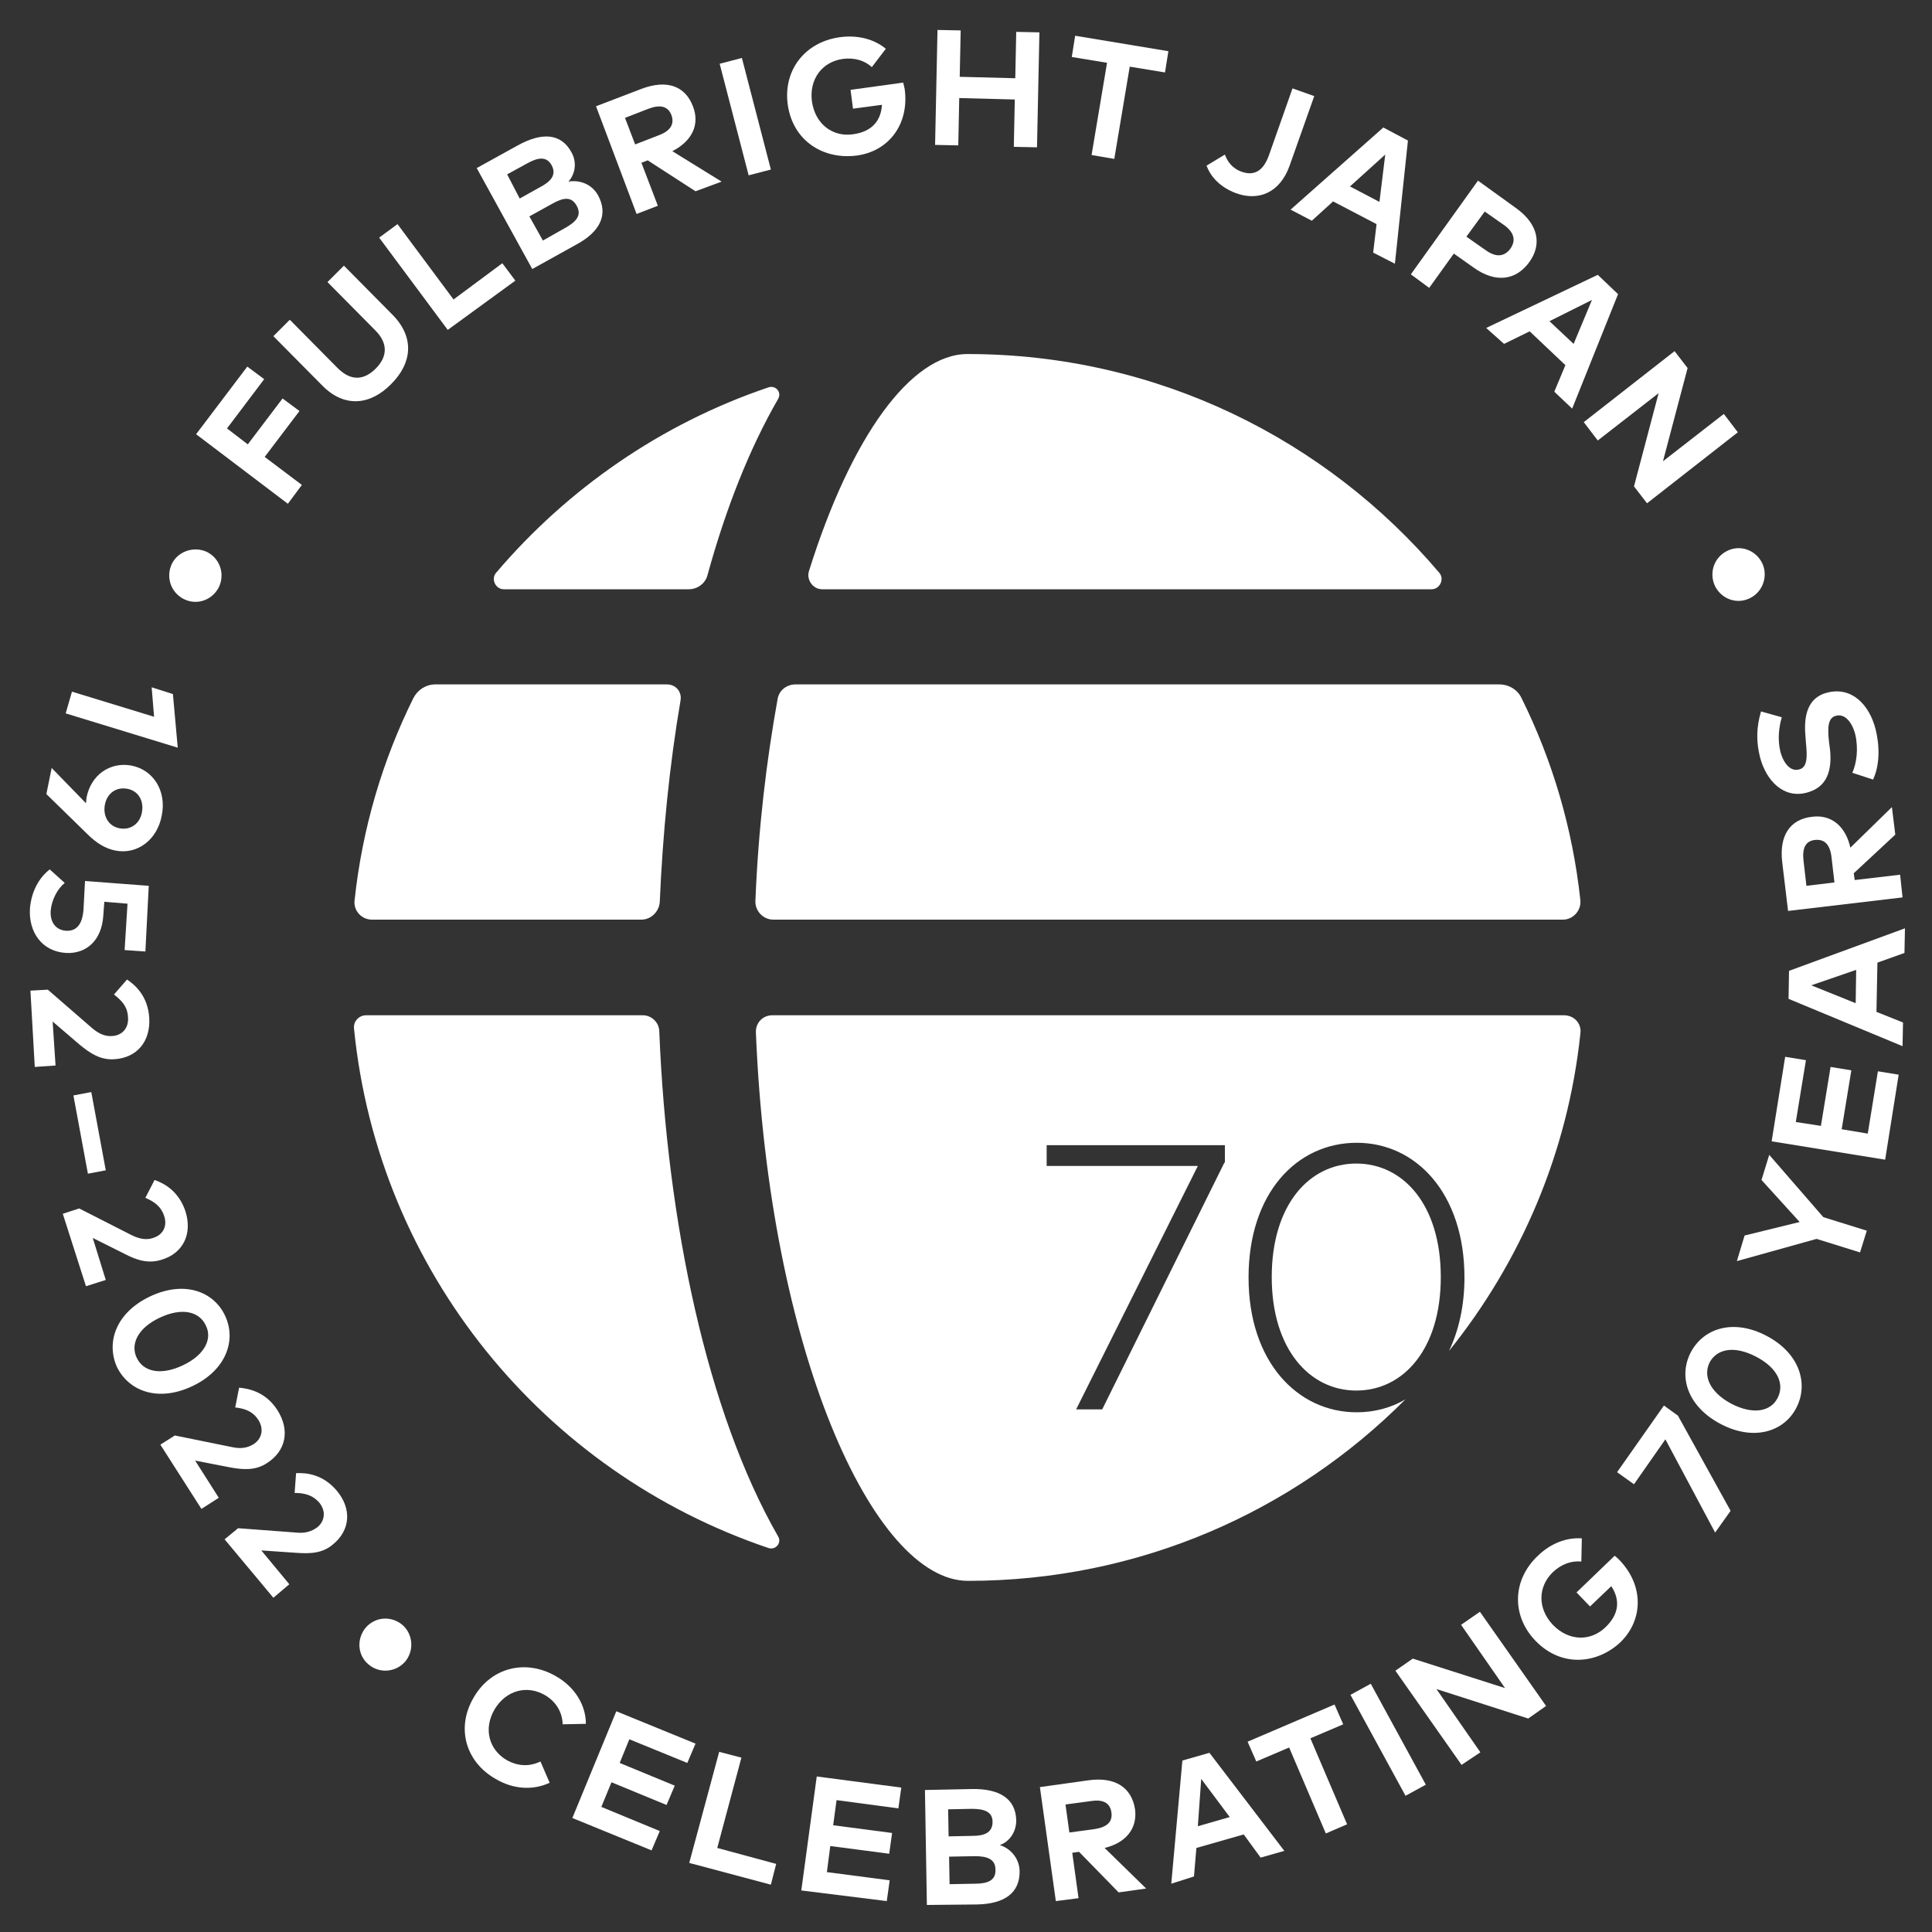 <?xml version="1.0" encoding="utf-8"?>
<!-- Generator: Adobe Illustrator 26.4.1, SVG Export Plug-In . SVG Version: 6.00 Build 0)  -->
<svg version="1.1" id="レイヤー_1" xmlns="http://www.w3.org/2000/svg" xmlns:xlink="http://www.w3.org/1999/xlink" x="0px"
	 y="0px" viewBox="0 0 400 400" style="enable-background:new 0 0 400 400;" xml:space="preserve">
<rect x="0" y="0" width="400" height="400" fill="#333333" stroke="none"/>
<style type="text/css">
	.st0{fill:#FFFFFF;}
</style>
<g>
	<path class="st0" d="M85.6,144.5c-6.4,12.9-10.6,27-12.2,42c-0.2,2.1,1.5,3.9,3.6,3.9h55.8c2,0,3.7-1.7,3.8-3.7
		c0.6-14.1,2-28.2,4.3-41.7c0.3-1.8-1-3.3-2.8-3.3h-48C88.2,141.7,86.5,142.8,85.6,144.5"/>
	<path class="st0" d="M200.3,73.3c-11.7,0-24.1,17.1-32.8,44.9c-0.6,1.8,0.8,3.8,2.7,3.8h126.2c1.7,0,2.7-2.1,1.6-3.4
		C274.6,91,239.6,73.3,200.3,73.3"/>
	<path class="st0" d="M310.4,141.7H164.7c-1.8,0-3.4,1.2-3.7,3c-2.3,12.7-4,26.8-4.6,41.8c-0.1,2.1,1.6,3.9,3.7,3.9h163.5
		c2.1,0,3.8-1.9,3.6-4c-1.6-14.9-5.8-29-12.2-41.9C314.2,142.8,312.4,141.7,310.4,141.7"/>
	<path class="st0" d="M146.5,119c3.8-13.8,8.7-26.2,14.6-36.4c0.8-1.4-0.5-2.9-2-2.4c-22.2,7.5-41.6,21-56.4,38.4
		c-1.1,1.3-0.1,3.4,1.6,3.4h38.3C144.5,122,146.1,120.7,146.5,119"/>
	<path class="st0" d="M38,124c-2.7-1.4-3.7-4.6-2.4-7.3c1.3-2.6,4.6-3.7,7.3-2.4c2.7,1.4,3.7,4.6,2.4,7.3
		C43.9,124.3,40.7,125.4,38,124z"/>
	<path class="st0" d="M59.6,104.3l-19-14.4l10.6-14l3.5,2.6L47,88.7l4.3,3.3l7.2-9.5l3.5,2.6l-7.2,9.5l7.7,5.8L59.6,104.3z"/>
	<path class="st0" d="M66.7,79.8L56.6,69.6l3.4-3.4l9.9,10c2.8,2.8,5.5,2.5,7.9,0.1c2.3-2.3,2.7-5.1-0.1-7.9l-9.9-10l3.4-3.4
		l10.1,10.2c4.6,4.7,4,10-0.3,14.3C76.7,83.9,71.3,84.5,66.7,79.8z"/>
	<path class="st0" d="M92.7,68.3L78.5,49.2l3.8-2.8l11.6,15.6l10.1-7.5l2.7,3.6L92.7,68.3z"/>
	<path class="st0" d="M110.2,55.7L98.7,34.8l8.5-4.7c4.9-2.7,8.9-2.6,11.1,1.4c1.2,2.1,0.8,4.5-0.6,6.1c2.3-0.4,4.8,0.5,6.1,2.8
		c2.2,4,0.5,7.6-4.6,10.3L110.2,55.7z M107.6,41.1l4.3-2.4c2.1-1.1,3.4-2.5,2.3-4.5c-1.1-2-3-1.5-5-0.4l-4.2,2.3L107.6,41.1z
		 M117,47.2c2.3-1.3,3.5-2.6,2.4-4.6c-1.1-2-2.8-1.7-5.1-0.4l-4.7,2.6l2.8,5L117,47.2z"/>
	<path class="st0" d="M131.8,44.3L123.4,22l9.4-3.6c5.3-2,9.1-0.6,10.7,3.7c1.4,3.7-0.2,7.1-4.3,9.2l10.2,6.3l-5.4,2l-9.9-6.4
		l-1.3,0.5l3.4,8.9L131.8,44.3z M131.5,29.9l4.9-1.9c2.4-0.9,3.3-2.3,2.6-4.2c-0.7-1.8-2.3-2.2-4.7-1.3l-4.9,1.9L131.5,29.9z"/>
	<path class="st0" d="M155,36.3l-6-23.1l4.6-1.2l6,23.1L155,36.3z"/>
	<path class="st0" d="M163.1,21.7c-1-7.1,3.5-13,10.8-14c3.7-0.5,7.1,0.4,9.5,2.4l-2.9,3.8c-1.5-1.4-3.6-2-6-1.7
		c-4.3,0.6-7,4.2-6.4,8.8c0.7,4.8,4.4,7.4,8.5,6.8c3.8-0.5,5.8-2.7,6-6.1l-6,0.8l-0.5-3.9l10.9-1.5c0.1,0.4,0.2,0.9,0.3,1.3
		c1,7.2-3.2,12.9-9.9,13.8C170.6,33.1,164.2,29.3,163.1,21.7z"/>
	<path class="st0" d="M193.6,30l0.5-23.8l4.8,0.1l-0.2,9.6l11.5,0.3l0.2-9.6l4.8,0.1l-0.5,23.8l-4.8-0.1l0.2-9.8l-11.5-0.3l-0.2,9.8
		L193.6,30z"/>
	<path class="st0" d="M226,32.1l3.2-19.1l-7.3-1.2l0.7-4.4l19.3,3.2l-0.7,4.4l-7.3-1.2l-3.2,19.1L226,32.1z"/>
	<path class="st0" d="M249.8,34.3l3.8-2.3c0.5,1.4,1.5,2.9,3.6,3.6c2.4,0.8,4.3-0.1,5.5-3.4l4.9-13.9l4.5,1.6L267,34.3
		c-2,5.6-6.4,7.4-11.1,5.7C252.2,38.6,250.5,36.2,249.8,34.3z"/>
	<path class="st0" d="M267.2,43.4l19.2-17l5.1,2.7l-2.7,25.5l-4.5-2.3l0.7-5.9l-9-4.7l-4.4,4L267.2,43.4z M279.5,38.6l6.1,3.2
		l1.2-9.8L279.5,38.6z"/>
	<path class="st0" d="M292.1,56.8L306,37.4l7.9,5.7c4.6,3.3,5.4,7.5,2.7,11.2c-2.7,3.7-6.9,4.4-11.5,1.1l-4.1-2.9l-5.1,7.1
		L292.1,56.8z M303.6,49l4,2.8c2.1,1.5,3.8,1.4,5.1-0.3c1.2-1.7,0.8-3.4-1.3-4.9l-4-2.8L303.6,49z"/>
	<path class="st0" d="M307.7,67.9l23.1-11l4.2,4l-9.5,23.7l-3.7-3.5l2.3-5.5l-7.4-7l-5.3,2.6L307.7,67.9z M320.8,66.5l5,4.7l3.8-9.1
		L320.8,66.5z"/>
	<path class="st0" d="M327.9,87.4l18.8-14.7l2.7,3.5l-5.1,19.3l12.6-9.8l2.9,3.8l-18.8,14.7l-2.7-3.5l5.1-19.3l-12.6,9.8L327.9,87.4
		z"/>
	<path class="st0" d="M357.5,114.1c2.7-1.4,5.9-0.3,7.3,2.4c1.3,2.6,0.3,5.9-2.4,7.3c-2.7,1.4-5.9,0.3-7.3-2.4
		C353.8,118.7,354.8,115.5,357.5,114.1z"/>
	<path class="st0" d="M14.9,143.2l17,5.2l-0.5-6.1l4.4,1.4l1,11.1l-23.2-7.1L14.9,143.2z"/>
	<path class="st0" d="M10.7,159l7.1,7.3c0-0.3,0.1-0.7,0.1-1.1c0.9-4.8,4.9-7.5,9.3-6.7c4.6,0.9,7.3,5.3,6.3,10.3
		c-0.9,5-5,8.2-9.6,7.3c-2.1-0.4-4-1.6-5.8-3.4l-8.5-8.3L10.7,159z M24.8,171.5c2.3,0.4,4.2-1,4.6-3.4c0.4-2.4-0.8-4.4-3.1-4.8
		c-2.3-0.4-4.2,1-4.6,3.4C21.3,169,22.5,171.1,24.8,171.5z"/>
	<path class="st0" d="M10.3,180l3.1,2.8c-1.5,1.2-2.7,3.5-2.9,5.7c-0.2,2.7,1.3,4.1,3.2,4.2c1.8,0.1,3.4-0.9,3.6-4.6l0.3-5.7l13.2,1
		L30.1,197l-4.3-0.3l0.6-9.6l-4.8-0.4l-0.2,2.7c-0.3,5.5-3.7,8.1-7.7,7.9c-5.1-0.3-7.8-4.4-7.5-9.2C6.5,184.6,8,181.8,10.3,180z"/>
	<path class="st0" d="M6.3,205.1l3.6-0.2l9.1,7.9c1.4,1.2,2.7,1.8,4.2,1.7c2.1-0.1,3.5-1.7,3.3-3.9c-0.1-2.3-1.4-3.5-2.9-4.7
		l2.7-3.1c1.8,1.2,4.3,3.5,4.6,7.9c0.3,5-2.6,8.3-7.2,8.6c-2.9,0.2-5-1.2-7.2-3l-5.6-4.8l0.6,9.1l-4.3,0.3L6.3,205.1z"/>
	<path class="st0" d="M15.2,226.8l3.7-0.7l3,16.2l-3.7,0.7L15.2,226.8z"/>
	<path class="st0" d="M13,251.3l3.4-1.1l10.8,5.5c1.6,0.8,3.1,1.1,4.5,0.6c2-0.6,3-2.4,2.3-4.5c-0.7-2.2-2.3-3.1-3.9-3.8l1.9-3.7
		c2,0.7,5,2.3,6.4,6.5c1.5,4.8-0.6,8.7-4.9,10c-2.8,0.9-5.2,0.1-7.7-1.2l-6.6-3.3l2.7,8.7l-4.1,1.3L13,251.3z"/>
	<path class="st0" d="M31.1,268.4c7-3.3,13.1-1.1,15.5,4c2.4,5.1,0.2,11.3-6.8,14.6c-7,3.3-13.1,1.1-15.6-4
		C21.9,277.8,24.1,271.7,31.1,268.4z M37.8,282.7c4.7-2.2,6.2-5.6,4.8-8.3c-1.3-2.8-4.8-3.8-9.5-1.6c-4.7,2.2-6.1,5.6-4.8,8.3
		C29.6,283.9,33.1,284.9,37.8,282.7z"/>
	<path class="st0" d="M33.2,299.1l3-1.9l11.8,2.4c1.8,0.4,3.2,0.2,4.5-0.6c1.7-1.1,2.2-3.1,1-5c-1.2-1.9-3-2.4-4.8-2.6l0.8-4.1
		c2.1,0.2,5.5,0.9,7.9,4.6c2.7,4.2,1.8,8.5-2.1,11c-2.4,1.6-5,1.4-7.7,0.9l-7.2-1.4l4.9,7.7l-3.6,2.3L33.2,299.1z"/>
	<path class="st0" d="M46.5,318.7l2.8-2.3l12,0.9c1.8,0.2,3.2-0.2,4.4-1.1c1.6-1.3,1.8-3.4,0.4-5.1c-1.5-1.7-3.3-2-5.1-2l0.3-4.1
		c2.1-0.1,5.5,0.2,8.4,3.6c3.2,3.8,2.8,8.2-0.7,11.1c-2.2,1.9-4.7,2-7.6,1.8l-7.3-0.5l5.8,7l-3.3,2.8L46.5,318.7z"/>
	<path class="st0" d="M75.7,337c2-2.3,5.3-2.5,7.6-0.6c2.2,1.9,2.5,5.3,0.6,7.6c-2,2.3-5.4,2.5-7.6,0.6
		C74,342.7,73.8,339.3,75.7,337z"/>
	<path class="st0" d="M98.1,351.4c3.6-6.2,10.8-8,17.1-4.3c3.8,2.2,6.1,5.9,6.1,9.8l-4.8,0.1c-0.1-2.5-1.3-4.6-3.6-6
		c-3.7-2.2-8.1-1.1-10.5,2.9c-2.4,4.1-1.1,8.4,2.5,10.5c2.3,1.3,4.7,1.4,7,0.3l1.9,4.4c-3.4,1.6-7.5,1.4-11.2-0.8
		C96.3,364.7,94.4,357.6,98.1,351.4z"/>
	<path class="st0" d="M118.5,376.4l9.1-22.1l16.4,6.7l-1.7,4l-12-4.9l-2,4.9l11.4,4.7l-1.7,4l-11.4-4.7l-2.1,5.1l12.1,5l-1.7,4
		L118.5,376.4z"/>
	<path class="st0" d="M142.7,385.7l6.2-23l4.6,1.2l-5,18.7l12.2,3.3l-1.1,4.3L142.7,385.7z"/>
	<path class="st0" d="M165.9,391.4l3.2-23.6l17.5,2.3l-0.6,4.3l-12.8-1.7l-0.7,5.2l12.2,1.6l-0.6,4.3l-12.2-1.6l-0.7,5.4l13,1.7
		l-0.6,4.3L165.9,391.4z"/>
	<path class="st0" d="M191.9,394.4l-0.4-23.8l9.7-0.2c5.6-0.1,9.1,1.9,9.2,6.5c0,2.4-1.4,4.4-3.4,5.1c2.2,0.7,4,2.7,4.1,5.3
		c0.1,4.6-3.1,6.9-8.9,7L191.9,394.4z M196.4,380.2l4.9-0.1c2.4,0,4.2-0.6,4.2-2.9c0-2.2-1.9-2.7-4.3-2.7l-4.9,0.1L196.4,380.2z
		 M201.9,390c2.6,0,4.3-0.7,4.2-2.9c0-2.2-1.7-2.8-4.3-2.8l-5.3,0.1l0.1,5.7L201.9,390z"/>
	<path class="st0" d="M218.6,393.6l-3.3-23.6l10-1.4c5.6-0.8,9,1.5,9.7,6c0.5,3.9-1.8,6.9-6.3,8l8.6,8.4l-5.7,0.8l-8.2-8.4l-1.4,0.2
		l1.3,9.4L218.6,393.6z M221.4,379.4l5.2-0.7c2.6-0.4,3.8-1.5,3.5-3.5c-0.3-2-1.8-2.7-4.3-2.3l-5.2,0.7L221.4,379.4z"/>
	<path class="st0" d="M242.5,390l2.3-25.5l5.6-1.6l15.5,20.3l-4.9,1.4l-3.5-4.8l-9.8,2.8l-0.5,5.9L242.5,390z M248,378.1l6.6-1.9
		l-5.9-7.9L248,378.1z"/>
	<path class="st0" d="M274.5,379.6l-7.6-17.8l-6.8,2.9l-1.8-4.1l18-7.7l1.8,4.1l-6.8,2.9l7.6,17.8L274.5,379.6z"/>
	<path class="st0" d="M291,371.8l-11.4-20.9l4.2-2.3l11.4,20.9L291,371.8z"/>
	<path class="st0" d="M302.6,365.4l-13.7-19.5l3.6-2.5l19.1,6.1l-9.1-13.1l3.9-2.7l13.7,19.5l-3.7,2.6l-19-6.1l9.1,13.1L302.6,365.4
		z"/>
	<path class="st0" d="M317.9,339.7c-5-5.2-4.8-12.6,0.5-17.6c2.7-2.6,5.9-3.8,9.1-3.6l-0.1,4.8c-2-0.2-4.1,0.5-5.9,2.2
		c-3.1,3-3.2,7.5,0,10.9c3.4,3.5,7.9,3.4,10.9,0.5c2.8-2.7,3.1-5.6,1.2-8.5l-4.4,4.2l-2.8-2.9l7.9-7.6c0.4,0.3,0.7,0.6,1,0.9
		c5,5.2,5,12.3,0.2,17C330.7,344.5,323.3,345.3,317.9,339.7z"/>
	<path class="st0" d="M355.1,317.3l-10.3-19.3l-6.5,9.3l-3.5-2.5l9.7-13.8l2.9,2.1l10.9,19.7L355.1,317.3z"/>
	<path class="st0" d="M356.2,294.8c-6.8-3.6-8.8-9.8-6.1-14.9c2.7-5,8.9-6.9,15.7-3.3c6.8,3.6,8.7,9.9,6.1,14.9
		C369.3,296.5,363,298.4,356.2,294.8z M363.6,280.9c-4.6-2.4-8.1-1.6-9.6,1.1c-1.4,2.7-0.2,6.1,4.4,8.6c4.6,2.4,8.2,1.6,9.6-1.1
		C369.5,286.7,368.2,283.3,363.6,280.9z"/>
	<path class="st0" d="M385.1,259.3l-9-2.8l-16.5,4.6l1.6-5.3l11.4-2.8l-7.9-8.7l1.6-5.2l11.2,12.9l9,2.8L385.1,259.3z"/>
	<path class="st0" d="M390.3,240.1l-23.5-3.8l2.8-17.5l4.3,0.7l-2.1,12.8l5.2,0.8l2-12.2l4.3,0.7l-2,12.2l5.4,0.9l2.1-12.9l4.3,0.7
		L390.3,240.1z"/>
	<path class="st0" d="M393.9,216.6l-23.6-9.8l0.1-5.8l24-8.8l-0.1,5.1l-5.6,2l-0.2,10.2l5.5,2.2L393.9,216.6z M384.2,207.7l0.1-6.9
		l-9.3,3.2L384.2,207.7z"/>
	<path class="st0" d="M393.9,185.8l-23.7,2.8l-1.2-10c-0.7-5.6,1.6-9,6.2-9.5c3.9-0.5,6.9,1.9,7.9,6.4l8.6-8.4l0.7,5.7l-8.6,8
		l0.2,1.4l9.4-1.1L393.9,185.8z M379.8,182.7l-0.6-5.2c-0.3-2.6-1.4-3.8-3.4-3.6c-2,0.2-2.7,1.7-2.4,4.3l0.6,5.2L379.8,182.7z"/>
	<path class="st0" d="M387.8,161.4l-4.3-1.4c0.9-2,1.3-5,0.6-8c-0.7-2.6-2.2-4.3-4-3.8c-1.6,0.4-1.8,2.3-1.4,5.6l0.2,1.5
		c0.4,4.2-0.6,7.7-4.8,8.8c-4.8,1.3-8.4-2.4-9.7-7.3c-0.8-3.2-0.8-6.1,0.2-9.5l4.3,1.2c-0.6,2.1-0.9,4.5-0.3,7.1
		c0.7,2.6,2.2,4.2,3.9,3.7c1.7-0.4,1.7-2.6,1.4-5.5l-0.1-1.4c-0.4-4.3,0.5-8,4.5-9c5.1-1.3,8.7,2.5,10,7.5
		C389.2,154.4,389.2,158.4,387.8,161.4z"/>
	<g>
		<path class="st0" d="M133.1,210.2H75.8c-1.5,0-2.7,1.3-2.5,2.8c5,50.2,39.3,91.8,85.8,107.5c1.5,0.5,2.8-1.1,2-2.4
			c-14.7-25.6-23-65-24.6-104.5C136.5,211.7,134.9,210.2,133.1,210.2"/>
		<path class="st0" d="M323.8,210.2H159.9c-2,0-3.5,1.6-3.4,3.6c2.7,65.8,24.3,113.5,43.9,113.5c35.5,0,67.5-14.4,90.6-37.6
			c-3,1.8-6.5,2.7-10.1,2.7c-12.3,0-22.4-10.5-22.4-27.9c0-17.5,10-27.9,22.4-27.9c12.3,0,22.3,10.5,22.3,27.9
			c0,5.9-1.2,11-3.2,15.2c14.8-18.4,24.6-41,27.2-65.7C327.5,211.9,325.9,210.2,323.8,210.2z M253.5,240.7l-25.3,51.1h-5.4
			l25.2-50.4h-31.3v-4.3h36.9V240.7z"/>
		<path class="st0" d="M280.8,240.9c-9.7,0-17.5,8.5-17.5,23.5c0,15,7.9,23.5,17.5,23.5c9.7,0,17.5-8.5,17.5-23.5
			C298.3,249.4,290.5,240.9,280.8,240.9z"/>
	</g>
</g>
</svg>
